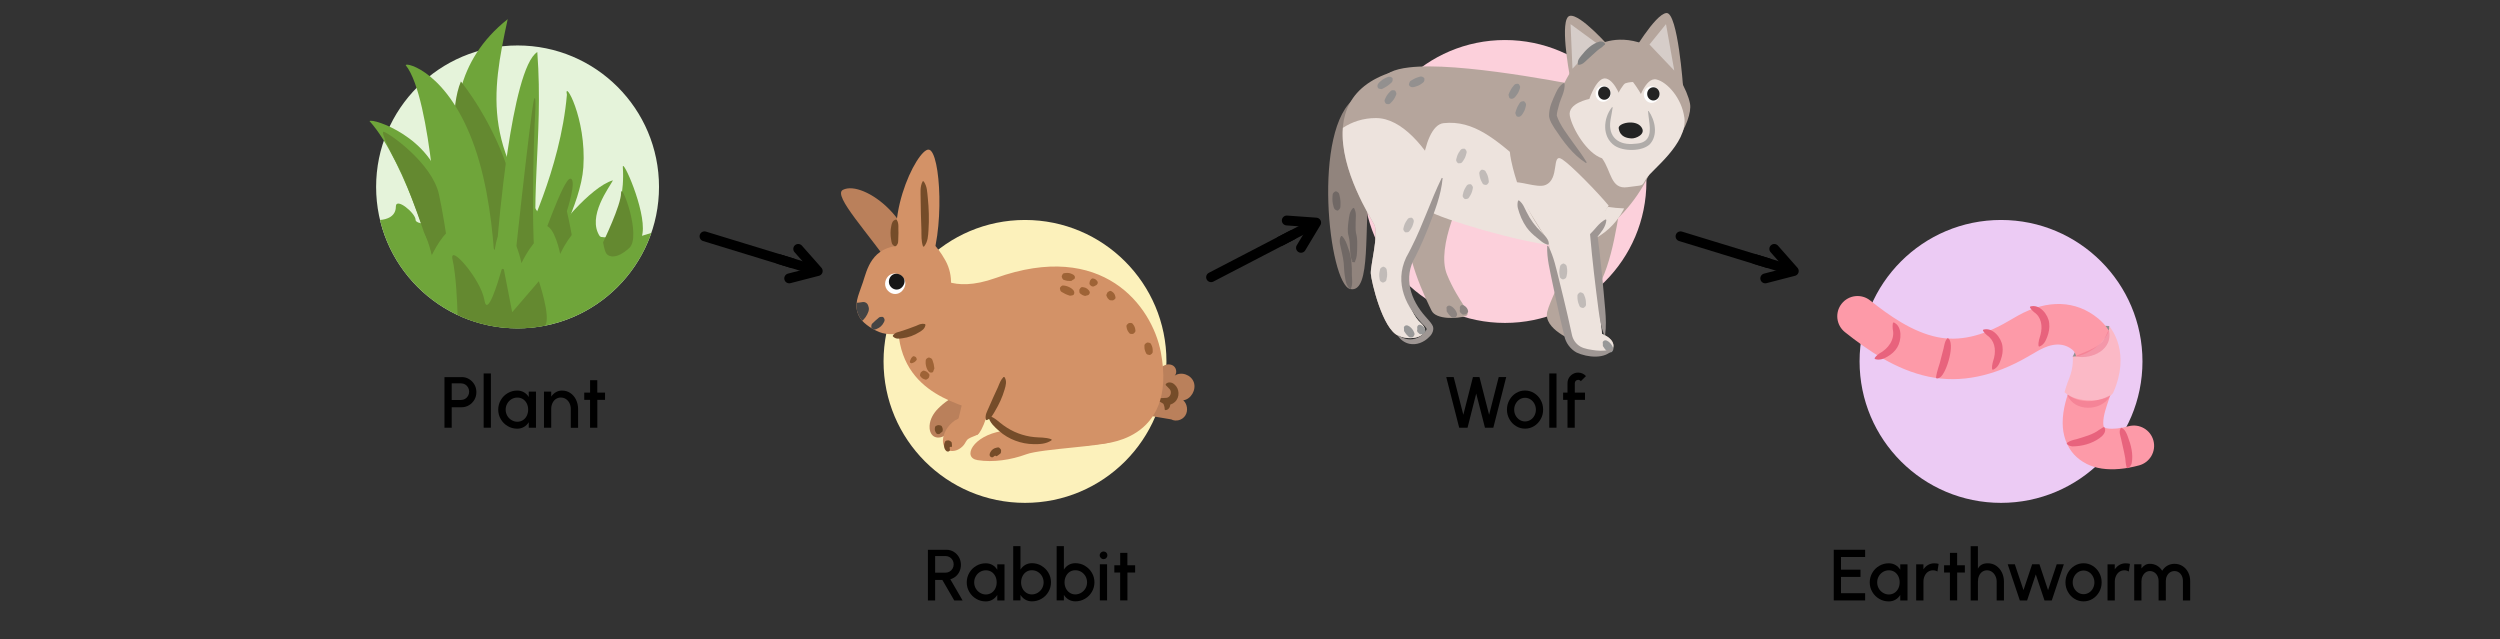 <?xml version="1.0" encoding="UTF-8"?>
<svg xmlns="http://www.w3.org/2000/svg" width="760" height="194.35" xmlns:xlink="http://www.w3.org/1999/xlink" viewBox="0 0 760 194.35">
  <rect x="0" y="0" width="760" height="194.35" fill="#333333" stroke="none"/>
  <defs>
    <style>
      .cls-1, .cls-2 {
        stroke-miterlimit: 10;
      }

      .cls-1, .cls-2, .cls-3 {
        fill: none;
        stroke: #000;
        stroke-width: 3px;
      }

      .cls-1, .cls-3 {
        stroke-linecap: round;
      }

      .cls-4 {
        fill: #eccbf4;
      }

      .cls-5 {
        fill: #fd9aa8;
      }

      .cls-6 {
        fill: #e8637d;
      }

      .cls-7 {
        fill: #ede3dd;
      }

      .cls-8 {
        fill: #fff;
      }

      .cls-9 {
        fill: #fcd0db;
      }

      .cls-10 {
        fill: #fbb9c6;
      }

      .cls-11 {
        fill: #e5f3da;
      }

      .cls-12 {
        fill: #fcf1bb;
      }

      .cls-13 {
        fill: #919191;
      }

      .cls-14 {
        fill: #818181;
      }

      .cls-15 {
        fill: #648930;
      }

      .cls-16 {
        fill: #989898;
      }

      .cls-17 {
        fill: #9e6336;
      }

      .cls-18 {
        fill: #9e9693;
      }

      .cls-19 {
        fill: #91847d;
      }

      .cls-20 {
        fill: #b5a59c;
      }

      .cls-21 {
        fill: #ba805b;
      }

      .cls-22 {
        fill: #8e8e8e;
      }

      .cls-23 {
        fill: #8c8481;
      }

      .cls-24 {
        fill: #93908f;
      }

      .cls-25 {
        fill: #d39267;
      }

      .cls-26 {
        fill: #d6cdc9;
      }

      .cls-27 {
        fill: #171717;
      }

      .cls-28 {
        fill: #232323;
      }

      .cls-29 {
        fill: #444;
      }

      .cls-30 {
        fill: #878787;
      }

      .cls-31 {
        fill: #706865;
      }

      .cls-32 {
        fill: #6fa53a;
      }

      .cls-33 {
        fill: #754c29;
      }

      .cls-34 {
        clip-path: url(#clippath-1);
      }

      .cls-35 {
        opacity: .4;
      }

      .cls-36 {
        opacity: .6;
      }

      .cls-37 {
        opacity: .48;
      }

      .cls-3 {
        stroke-linejoin: round;
      }
    </style>
    <clipPath id="clippath-1">
      <path class="cls-25" d="m287.42,92.62c-1.9,3.18-8.34,8.53-11.54,8.73-3.18.2-6.09.59-8.53-.39-2.89-1.16-5.25-3.03-6.12-4.68-1.89-3.59-.32-6.23,1.11-10.52,1.23-3.7,2.58-10.83,11.69-11.1,5.86-.17,8.3-1.61,8.3-1.61,0,0,2.2.97,5.09,6.16,2.6,4.68,1.91,10.2,0,13.4Z"/>
    </clipPath>
  </defs>
  <g id="Layer_1" data-name="Layer 1">
    <circle class="cls-12" cx="311.6" cy="109.87" r="43"/>
    <g>
      <g>
        <g>
          <path class="cls-21" d="m352.77,111.94s.44-.56,1.37-.94,2.08-.29,2.81.42.87,2.07.15,2.79c1.95-1.36,5.01-.31,5.82,2s-.88,5.19-3.21,5.48c1.24,1.1,1.53,3.2.63,4.62-.9,1.42-2.86,1.96-4.3,1.18-3.2-.49-8.43-1.45-8.43-1.45,0,0,1.21-.87,3.23-5.72,2.22-5.35,1.93-8.39,1.93-8.39Z"/>
          <path class="cls-33" d="m354.35,116.81c.68-.85,1.92-.63,2.64.02,1.62,1.32,1.74,3.94.17,5.38-.76.7-1.81,1.05-2.86.88l.96-1.74c.91,1.16.61,3.28-1.03,3.33,0,0-.18-.23-.18-.23.03-.62-.12-.92-.19-1.2-.07-.26-.15-.48-.27-.55l-2.66-1.58,3.62-.17c1.2-.05,1.82-1.7,1.06-2.61-.32-.29-.51-.59-1.21-1.25l-.04-.29h0Z"/>
        </g>
        <path class="cls-21" d="m294.79,118.73c-5.27,1.41-8.13,4.02-9.55,5.42s-2.54,3.27-2.65,5.32c-.07,1.16.26,2.44,1.16,3.1.94.69,2.27.52,3.28-.06.71-.41,1.31-1.02,1.75-1.73.41-.66.51-1.43,1.07-1.93.71-.63,1.73-1.02,2.5-1.6.84-.63,1.64-1.33,2.38-2.09"/>
        <path class="cls-25" d="m284.21,83.25s4.82,6.16,18.48,1.26c32.46-11.65,47.5,8.47,50.19,22.5,5.32,27.72-18.57,27.94-18.57,27.94,0,0-21.61,3.9-34.12-8.46-3.15-3.12-24.12-4.09-26.9-23.77-1.03-7.28,10.92-19.47,10.92-19.47Z"/>
        <path class="cls-25" d="m297.2,132.11c-.88.49-2,.75-2.82,1.3-.66.44-.86,1.22-1.37,1.85-.55.68-1.26,1.22-2.06,1.55-1.13.46-2.53.43-3.42-.42-.85-.83-1.02-2.2-.79-3.4.4-2.11,1.8-3.9,3.48-5.14,6.63-3.89,7.84,3.79,6.98,4.27Z"/>
        <path class="cls-25" d="m339.35,128.42s.68,4.1-1.13,5.68c-1.82,1.57-21.57,2.28-26.21,4-4.64,1.71-10.08,2.54-14.83,1.78-4.75-.76-1.45-7.41,7.44-8.84,8.89-1.43,16.21-1.57,13.39-3.35-5.97-3.77-4.67-12.42-1.53-16.04,3.14-3.62,22.87,16.78,22.87,16.78Z"/>
        <path class="cls-33" d="m304.34,136.9c.03,1.03-.26.97-.47,1.17-.31.25-.72.59-1.05.63-.18-.32-.51-.13-.8.16-.43.38-1.08.06-1.16-.43-.07-.34.06-.67.21-.97.48-.84,1.11-1.22,1.94-1.38.35-.04.63-.31,1.24.54l.08.28h0Z"/>
        <path class="cls-33" d="m288.57,133.92c.91.46.71.64.78.89.06.36.1.84-.06,1.1-.02.07-.15-.07-.23-.07-.55-.02-.33.51-.26.92-.07.5-.65.65-1.02.42-.83-.61-.96-1.88-.56-2.7.14-.26.05-.58,1.07-.62l.29.07h0Z"/>
        <path class="cls-33" d="m285.4,129.23c1,.14.86.35.99.55.24.45.29,1,.09,1.45-.08.13-.3.15-.63.49l-.22.2c-.69.18-.97-.06-1.17-.48-.27-.46-.35-.92-.23-1.43.08-.24-.1-.46.87-.76l.29-.02h0Z"/>
        <g>
          <path class="cls-21" d="m272.19,82.77c-8.08-11.84-19.19-23.39-15.94-25.06,6.25-3.21,24.49,10.31,20.86,26.44"/>
          <g>
            <path class="cls-25" d="m287.42,92.62c-1.9,3.18-8.34,8.53-11.54,8.73-3.18.2-6.09.59-8.53-.39-2.89-1.16-5.25-3.03-6.12-4.68-1.89-3.59-.32-6.23,1.11-10.52,1.23-3.7,2.58-10.83,11.69-11.1,5.86-.17,8.3-1.61,8.3-1.61,0,0,2.2.97,5.09,6.16,2.6,4.68,1.91,10.2,0,13.4Z"/>
            <g class="cls-34">
              <path class="cls-29" d="m258.87,97.2c-.08-.21-.09-.42-.04-.61-.18-.16-.33-.36-.43-.6-.18-.44-.18-.91-.04-1.32-.07-.2-.09-.41-.06-.62-.02,0-.04,0-.06,0-.47-.05-.91-.43-.88-.97.03-.52.42-.93.92-.93.61-.05,1.22-.05,1.82-.08.28-.02.56-.04.83-.06.06,0,.12-.01.17-.02.04,0,.08-.01.1-.01.15-.02.3-.04.45-.06.39-.06.77-.16,1.17-.07.45.1.82.42,1.03.84.06.13.1.26.13.39.09.22.14.45.16.68.05.65-.23,1.26-.51,1.83-.28.57-.67,1.1-1.1,1.56-.45.48-1.07.86-1.74.81-.17-.01-.32-.05-.47-.11-.18.03-.36.04-.54.04-.41,0-.79-.31-.93-.69Z"/>
            </g>
          </g>
          <path class="cls-25" d="m282.17,82c5.21-11.29,3.78-35.88.22-36.51-3.56-.63-15.55,23.58-6.99,37.5"/>
          <path class="cls-33" d="m280.78,55.1c1.12,1.58,1.07,3.26,1.26,4.91.34,3.33.45,6.67.22,10.02-.12,1.66-.14,3.44-1.37,4.95l-.29-.06c-.58-1.7-.46-3.23-.49-4.94-.09-2.91-.24-6.97-.24-9.85.01-1.65-.25-3.28.61-5l.29-.02h0Z"/>
        </g>
        <path class="cls-8" d="m274.4,84.18c1.3,1.29.95,3.09-.17,4.27s-2.94,1.3-4.25,0-1.11-3.29.02-4.47,3.1-1.09,4.4.19Z"/>
        <path class="cls-27" d="m274.34,84.02c1.01,1,.73,2.39-.13,3.3s-2.28,1-3.29,0-.86-2.55.01-3.46,2.4-.85,3.4.15Z"/>
        <path class="cls-33" d="m271.43,101.97c.42-.5.79-.74,1.19-.9,1.2-.34,2.39-.72,3.56-1.15.78-.28,1.56-.56,2.34-.87.78-.32,1.42-.79,2.66-.54l.17.24c-.21,1.26-1.07,1.72-1.85,2.21-1.58,1-3.37,1.66-5.23,1.88-.91.09-1.88.39-2.84-.58v-.29h0Z"/>
        <path class="cls-25" d="m293.88,116.94l-3.15,13.05s5.15,2.87,6.47,2.12,3.92-7.57,3.92-12.25-4.08-5.26-7.24-2.92Z"/>
        <path class="cls-33" d="m300.67,126.39c1.93.65,3.03,1.98,4.44,2.95,1.38.99,2.85,1.8,4.4,2.38,1.55.59,3.18.99,4.88,1.16,1.71.18,3.38,0,5.26.66l.04.29c-1.66,1.15-3.57,1.22-5.45,1.19-3.78-.03-7.65-1.47-10.48-3.98-1.41-1.24-2.84-2.47-3.32-4.46l.22-.2h0Z"/>
        <path class="cls-33" d="m299.69,127.59c-.29-1.51.39-2.46.83-3.55.78-1.87,2-4.48,2.86-6.35.48-1.16.76-2.08,1.68-3.08,0,0,.29,0,.29,0,.82,1.23.41,2.56.05,3.8-.68,2.34-1.7,4.53-2.94,6.6-.63,1.02-1.06,2.15-2.5,2.72l-.26-.14h0Z"/>
      </g>
      <path class="cls-17" d="m322.28,87.39c.64-.85,1.01-.57,1.43-.54,1.08.13,3.61,1.33,2.68,2.75,0,0-.25.15-.25.15-.49.1-.7.16-.88.15-.45-.13-.87-.31-1.34-.5-.31-.14-.61-.31-.93-.51-.31-.22-.68-.17-.78-1.22l.07-.28h0Z"/>
      <path class="cls-17" d="m328.18,87.93c.54-.88.8-.63,1.11-.62.85.08,1.65.63,2,1.44.04.22,0,.53-.34.87l-.26.13c-.65.12-.67.3-1.06.16-.41-.09-.77-.28-1.11-.58-.19-.18-.43-.1-.41-1.12l.07-.28h0Z"/>
      <path class="cls-17" d="m322.78,83.9c.35-.98.7-.82,1.05-.89.75-.12,1.46-.02,2.16.34.52.22,1.03.67.66,1.42,0,0-.24.16-.24.16-.65.28-.51.54-1.02.48-.56.03-1.15-.04-1.7-.24-.3-.12-.6.02-.91-.97v-.29h0Z"/>
      <path class="cls-17" d="m336.81,88.76c.85-.58.97-.24,1.24-.11.54.32.89.85,1.01,1.48.06.3.25.67-.59,1.13l-.29.06c-.65-.06-.77.04-1.06-.27-.32-.25-.52-.54-.67-.93-.07-.23-.3-.23.17-1.13l.18-.23h0Z"/>
      <path class="cls-17" d="m331.41,85.25c.58-.83.74-.58.98-.57.24.04.46.12.66.25.56.48,1.03.99.3,1.71-.27.21-.91.45-.99.47-.41,0-.75-.17-.99-.52-.1-.17-.29-.09-.07-1.07l.11-.27h0Z"/>
      <path class="cls-17" d="m343.28,98.19c1.02-.11.99.22,1.2.44.19.24.34.49.45.76.11.27.17.56.21.86.04.3.21.54-.52,1.16l-.27.11c-.96.08-1-.21-1.19-.45-.18-.24-.35-.48-.46-.75-.11-.27-.18-.55-.22-.85-.02-.31-.27-.52.53-1.16l.27-.11h0Z"/>
      <path class="cls-17" d="m348.91,104.11c1.03.11.95.45,1.12.74.15.3.26.6.32.91.07.31.08.64.07.97-.01.33.12.63-.7,1.13l-.29.06c-.96-.12-.96-.45-1.11-.74-.14-.3-.26-.6-.33-.91-.07-.31-.09-.63-.08-.96.03-.33-.19-.61.71-1.13l.29-.06h0Z"/>
      <path class="cls-17" d="m282.48,108.69c1.01.29.9.65,1.06,1,.26.64.4,1.33.46,1.98.16.54-.1.47-.26,1.19,0,0-.13.26-.13.26-1.55.87-2.33-2.06-2.21-3.12.04-.41-.16-.81.79-1.29l.29-.02h0Z"/>
      <path class="cls-17" d="m280,113.13c.75-.69.86-.42,1.12-.38.25.07.47.16.67.3.2.13.37.32.53.51.16.2.4.28.09,1.17l-.16.24c-.71.63-.87.44-1.12.37-.5-.13-.9-.39-1.21-.8-.14-.22-.43-.22-.08-1.18l.16-.24h0Z"/>
      <path class="cls-17" d="m277.04,108.83c.64-.78.75-.51.93-.49.37.09.62.35.69.72.03.17.19.27-.49.9l-.24.16c-.83.41-.82.31-.94.28-.12-.03-.22-.05-.28-.12-.25-.31-.06-.63.34-1.45h0Z"/>
      <path class="cls-29" d="m264.87,99.45c-.01-1.05.31-1.04.56-1.32.25-.25.49-.48.73-.7l.76-.64c.28-.23.34-.5,1.34-.47l.27.12c.65.76.34,1.21.12,1.62-.43.87-1.18,1.56-2.08,1.91-.43.15-.84.53-1.61-.24l-.09-.28h0Z"/>
      <path class="cls-33" d="m272.01,74.87c-1.06-.58-.96-1.3-1.1-1.98-.25-1.41-.27-2.82.04-4.23.16-.83.39-1.71,1.44-1.92,0,0,.25.15.25.15.71,1.1.38,2.46.49,3.9,0,.65-.02,1.31-.06,1.97-.06.67.14,1.3-.77,2.07l-.29.03h0Z"/>
    </g>
    <circle class="cls-9" cx="457.51" cy="55.17" r="43"/>
    <g>
      <polyline class="cls-1" points="368.17 84.27 370.34 83.14 389.53 73.17 392.83 71.45"/>
      <g>
        <polyline class="cls-3" points="391.18 67.03 400.11 67.67 395.5 75.34"/>
        <line class="cls-2" x1="388.89" y1="73.5" x2="399.37" y2="68.05"/>
      </g>
    </g>
    <g>
      <polyline class="cls-1" points="214.17 71.84 216.51 72.56 237.19 78.89 240.75 79.99"/>
      <g>
        <polyline class="cls-3" points="242.66 75.67 248.59 82.39 239.92 84.63"/>
        <line class="cls-2" x1="236.51" y1="78.68" x2="247.8" y2="82.14"/>
      </g>
    </g>
    <circle class="cls-4" cx="608.31" cy="109.87" r="43"/>
    <g>
      <polyline class="cls-1" points="510.88 71.84 513.23 72.56 533.9 78.89 537.47 79.99"/>
      <g>
        <polyline class="cls-3" points="539.38 75.67 545.31 82.39 536.64 84.63"/>
        <line class="cls-2" x1="533.22" y1="78.68" x2="544.52" y2="82.14"/>
      </g>
    </g>
    <g>
      <circle class="cls-11" cx="157.34" cy="56.82" r="43"/>
      <path class="cls-32" d="m191.34,72.82l-56-5s-9,1-9-1-6-7-6-4-2.75,3.91-4.81,4.05c4.53,18.9,21.52,32.95,41.81,32.95,18.84,0,34.84-12.13,40.66-29l-6.66,2Z"/>
      <g>
        <path class="cls-32" d="m149.34,73.82s-27-42.6,5-68c-5,23-8,41,17,68,7.75,8.37,8,19.18-22,0Z"/>
        <path class="cls-32" d="m159.34,73.82c0-1,11-22,13-45-1-5,6,7,5,22-.76,11.38-10,27-10,27l-8-4Z"/>
        <path class="cls-32" d="m168.34,71.82c0-1,11-15,18-17-1,2-8,11-4,17,0,0,4,2,2,5s-6.75,3.59-11,3c-2.12-.29-5-8-5-8Z"/>
        <path class="cls-32" d="m182.34,74.82s8-9,7-24c-.2-2.99,7,13,6,20s-6,11-13,4Z"/>
        <path class="cls-15" d="m140.11,24.76s10.24,12.35,15.18,29.65c1.3,4.55,7.76,22.94,2.12,21.88-5.65-1.06-5.29,2.47-8.82-2.47-3.53-4.94-10.59-32.47-10.59-36s.47-9.18,2.12-13.06Z"/>
        <path class="cls-32" d="m133.34,75.82s-2-46-10-56c0-1,13,2,21,25s6.19,54.41,6.19,54.41l-17.19-23.41Z"/>
        <path class="cls-32" d="m133.34,83.82s-10-35-21-47c1-1,19,5,22,20s7,23,7,27-8,0-8,0Z"/>
        <path class="cls-32" d="m151.34,71.82s4-51,12-56c2,27-3,46,1,70,1.92,11.5-19,5-13-14Z"/>
        <path class="cls-15" d="m121.22,50.88s-6-11.06-4.59-10.82,14.71,9.41,16.82,19.06c2.12,9.65,4.12,26.12,4.12,26.12,0,0-3.65,0-4.24-1.41s-7.68-24.24-12.12-32.94Z"/>
        <path class="cls-15" d="m155.46,89.35c0-1.06,6-56.47,6.88-59.12s.18,7.59.18,7.59c0,0-1.76,41.47,1.41,49.06,3.18,7.59-8.47,2.47-8.47,2.47Z"/>
        <path class="cls-15" d="m163.86,75.31c.53-.71,7.41-21.18,9.53-21,2.12.18-1.06,9.88-1.06,9.88,0,0,3.88,16.59,1.94,17.47-1.94.88-8.29,2.65-9.35-.35s-1.06-6-1.06-6Z"/>
        <path class="cls-15" d="m183.34,73.65s5.47-11.29,5.47-15,6.35,13.24,2.47,16.76-6.18,2.65-6.88,1.76-1.06-3.53-1.06-3.53Z"/>
      </g>
      <path class="cls-32" d="m165.34,83.39c-3.51-1-2.82-14.86.24-14.86s4.71,8.66,4.71,8.66c0,0,4-8.49,7.06-8,3.06.49,2.82,13.72,2.82,13.72,0,0-6.82,2.78-14.82.49Z"/>
      <path class="cls-32" d="m153.57,86.21c-3.51-1-2.82-14.86.24-14.86s4.71,8.66,4.71,8.66c0,0,4-8.49,7.06-8,3.06.49,2.82,13.72,2.82,13.72,0,0-6.82,2.78-14.82.49Z"/>
      <path class="cls-32" d="m154.51,92.33c-3.51-1-2.82-14.86.24-14.86s4.71,8.66,4.71,8.66c0,0,4-8.49,7.06-8s2.82,13.72,2.82,13.72c0,0-6.82,2.78-14.82.49Z"/>
      <path class="cls-32" d="m126.28,83.86c-3.51-1-2.82-14.86.24-14.86s4.71,8.66,4.71,8.66c0,0,4-8.49,7.06-8,3.06.49,4,17.93,4,17.93,0,0-8-1.44-16-3.73Z"/>
      <path class="cls-15" d="m155.71,94.92l-2.51-12.9c-.07-.38-.61-.4-.71-.03-1.15,4.04-4.35,14.51-5.22,9.27-1.07-6.43-10.93-17.65-9.69-12.29,1.03,4.43,1.4,12.58,1.53,16.79,5.54,2.6,11.71,4.05,18.23,4.05,2.88,0,5.7-.29,8.42-.83,1.75-2.71-1.95-13.49-1.95-13.49l-8.1,9.41Z"/>
    </g>
    <g>
      <g>
        <path class="cls-20" d="m445.07,58.28s-8.73,16.61-5.17,25.22c3.56,8.61,7.92,11.85,5.61,12.61s-8.94,1.16-10.32-1.69c-1.38-2.86-8.91-17.69-7.26-27.85s5.07-20.44,6.83-20.56,10.31,12.28,10.31,12.28Z"/>
        <path class="cls-20" d="m492.95,59.49c-1.57,11.33-4.06,25.66-9.35,30.43-1.8,1.63-4.9,13.8-4.9,13.8,0,0-9.71-3.61-8.32-9.03s13.6-28.75,13.6-28.75l8.96-6.45Z"/>
        <path class="cls-20" d="m482.84,26.56s-34.49-7.18-51.63-6.3c-.99.05-1.94.13-2.83.23-2.32.27-4.26.73-5.66,1.44-11.21,5.61-4.05,28.48,4.67,33.63,28.23,16.66,49.81,21.1,54.47,18.63,4.66-2.47,24.44-16.44,23.25-40.07-.48-9.62-22.28-7.56-22.28-7.56Z"/>
        <path class="cls-20" d="m484.42,14.39c-4.36.3-13.15,17.68-12.28,21.22s14.28,25.35,24.53,19.84c10.25-5.51,18.09-18.63,17.09-23.95-.38-2.02-1.54-4.86-3.29-7.73-.29-.48-.61-.97-.93-1.45-2.84-4.18-6.86-8.14-11.47-9.48-8.3-2.41-13.65,1.55-13.65,1.55Z"/>
        <path class="cls-20" d="m495.66,17.13s7.48-12.93,10.95-13.17,5.07,22.68,5.07,22.68l-16.02-9.51Z"/>
        <path class="cls-20" d="m481.57,21.07l8-6.47s-9.19-10.58-12.39-9.77-.06,17.73-.06,17.73l4.45-1.49Z"/>
        <path class="cls-19" d="m429.67,23.92c-7.05.49-3.87-3.46-17.44,5.66-13.57,9.12-8.27,57-1.73,58.3,6.59,1.31,3.98-19.18,5.97-32.91,2-13.73,13.19-31.05,13.19-31.05Z"/>
        <path class="cls-20" d="m440.47,43.25c-.44,10.66-8.87,30.16-12.03,35.69-3.16,5.54-.31,15.97,3.46,19.25,3.77,3.28-1.91,5.92-6.77,3.9-4.87-2.02-8.24-16.56-8.41-18.91s2.46-11.99,1.08-14.84-23.62-36.44,4.47-46.15c16.84-5.82,18.21,21.06,18.21,21.06Z"/>
        <path class="cls-7" d="m438.42,54.12c-4.99-9.42-12.29-18.23-20.12-18.23-3.88,0-7.25,1.13-10.07,2.98-1,12.81,8.68,27.61,9.58,29.47,1.38,2.86-1.24,12.49-1.08,14.84.16,2.35,3.54,16.88,8.41,18.91,4.87,2.02,10.55-.62,6.77-3.9-3.77-3.28-6.62-13.72-3.46-19.25,2.25-3.94,7.17-14.96,9.98-24.82Z"/>
        <path class="cls-7" d="m512.04,35.76c-.75-5.84-5.16-10.83-8.51-11.61s-5.67,6.96-5.67,6.96l-4.9-.77s-1.81-5.67-4.64-6.45c-2.84-.77-5.16,6.19-5.16,6.19,0,0-6.71,1.29-5.93,5.16.77,3.87,5.16,11.35,9.8,12.89,2.84,3.87,2.58,9.54,7.74,8.77,5.16-.77,4.13,0,5.67-2.58,1.55-2.58,12.64-10.57,11.61-18.57Z"/>
        <ellipse class="cls-8" cx="502.09" cy="28.74" rx="2.36" ry="2.53"/>
        <ellipse class="cls-8" cx="487.35" cy="28.5" rx="2.28" ry="2.44"/>
        <ellipse class="cls-28" cx="502.62" cy="28.54" rx="1.88" ry="2.01"/>
        <ellipse class="cls-28" cx="487.7" cy="28.32" rx="1.88" ry="2.01"/>
        <path class="cls-7" d="m496.43,24.93c5.03,6.58,9.28,17.79,1.93,18.96-7.35,1.16-9.28-2.32-9.67-5.8-.39-3.48,4.26-12.38,5.42-12.77,1.16-.39,2.32-.39,2.32-.39Z"/>
        <g class="cls-36">
          <path class="cls-30" d="m501.19,33.74c1.98,2.83,2.95,7.39.29,10.18-2.42,2.17-7.91,2.14-10.6.39-3.93-2.67-3.54-8.37-.82-11.74,0,0,.2.08.2.08-.19,1.36-.48,2.66-.68,3.92-.8,5.19,2.57,7.73,7.52,7.12,3.82-.14,4.78-2.38,4.36-5.94-.12-1.27-.35-2.56-.47-3.94l.21-.08h0Z"/>
        </g>
        <path class="cls-28" d="m495.95,42.08c1.26.1,4.64-1.26,3-3.48-1.79-2.42-7.09-1.19-6.87.39.39,2.71,2.61,3,3.87,3.09Z"/>
        <path class="cls-7" d="m493.73,63.36c-28.11-1.03-36.34-27.98-54.91-25.92-6.93.77-8.56,23.99-4.69,26.57s28.65,9.92,39.23,10.7c15.05,1.1,20.37-11.35,20.37-11.35Z"/>
        <path class="cls-20" d="m471.55,27.25l10.96,21.21c4.42,5.72,8.09,11.72,7.35,12.83-.66.99-5.23,7.65-7.53,10.29l4.69,29.91c2.35,1,3.93,2.49,3.35,4.41-.56,1.85-8.93,1.42-11.14.44-.54-.24-1.42-1.99-1.71-2.54-2.25-4.22-4.78-17.72-6.8-30.57-3.2-4.08-8.8-12.52-11.3-24.32-3.61-17.02,12.12-21.66,12.12-21.66Z"/>
        <path class="cls-7" d="m490.37,105.91c.58-1.92-1-3.41-3.35-4.41l-3.05-29.91c1.83-2.11,3.48-6.79,5.06-9.09-3.43-4.14-11.29-12.18-14.07-14.03-3.48-2.32-.61,6.07-5.25,7.81-2.51.94-8.39-1.58-9.61-.64,2.34,4.88,8.82,15.32,10.62,17.61,2.02,12.85,4.55,26.35,6.8,30.57.29.55,1.17,2.3,1.71,2.54,2.2.98,10.58,1.42,11.14-.44Z"/>
        <path class="cls-18" d="m470.61,74.42c-1.6-.44-2.37-1.36-3.48-2.22-1.08-.85-2.2-1.88-3.06-3.09-1.27-1.81-2.08-3.79-2.65-5.88-.14-.7-.15-1.43.06-2.22l.28-.09c1.3,1.01,1.66,2.29,2.28,3.46,1.2,2.4,2.59,4.33,4.54,6.21,1.02,1.02,2.19,2.02,2.27,3.65,0,0-.23.18-.23.18h0Z"/>
        <path class="cls-18" d="m488.34,66.85c-.16,2.24-1.7,3.83-2.97,5.46,0,0,.27-.85.27-.85.95,7.28,1.72,15.38,2.35,22.74.21,2.53.33,5.07-.04,7.67l-.29.03c-.91-2.46-1.35-4.96-1.68-7.48-.96-7.33-1.93-15.39-2.56-22.72,0,0-.04-.53-.04-.53,1.65-1.57,2.63-3.36,4.72-4.48,0,0,.24.16.24.16h0Z"/>
      </g>
      <g>
        <path class="cls-18" d="m438.56,54.16c-.48,5.27-2.44,10.14-4.33,14.98-1.21,3.02-2.5,6.03-3.98,8.94-3.72,6.31-1.45,13.09,3.16,18.24.52.61,1.57,1.7,1.97,2.43.81,1.2.07,2.86-.95,3.73-1.52,1.58-3.83,2.52-6.01,2.03-1.44-.32-2.63-1.22-3.39-2.31l.21-.21c2.5,1.86,5.82,1.46,7.77-.87.37-.4.73-.93.69-1.07-.03-.3-.33-.61-.58-.91-5.7-5.64-9.32-13.04-5.64-20.89.54-.95,1.07-1.99,1.55-2.96,3.54-6.9,5.84-14.2,9.26-21.21,0,0,.28.08.28.08h0Z"/>
        <path class="cls-16" d="m426.78,99.45c.84-1.54,2.79.56,3.08,1.56.13.34.39.63-.24,1.39l-.26.14c-.96.16-1.05-.13-1.29-.35-.5-.43-.87-.94-1.19-1.47-.11-.12-.05-.21-.05-.41.04-.16-.07-.6-.05-.85h0Z"/>
        <path class="cls-16" d="m487.22,104c.84-1.54,2.79.57,3.08,1.56.13.34.39.63-.24,1.39l-.26.14c-.96.16-1.05-.13-1.29-.35-.5-.43-.87-.94-1.19-1.47-.11-.12-.05-.21-.05-.41.04-.16-.07-.6-.05-.85h0Z"/>
        <path class="cls-16" d="m430.84,99.35c.53-1.51,2.33.07,2.44.98.06.27.26.5-.47,1.11l-.27.12c-.92.18-.94,0-1.12-.15-.29-.22-.55-.47-.62-.79-.07-.31.15-.31.03-.97,0,0,0-.29,0-.29h0Z"/>
        <path class="cls-23" d="m439.73,93.45c.84-1.54,2.79.56,3.08,1.56.13.34.39.63-.24,1.39l-.26.14c-.96.16-1.05-.13-1.29-.35-.5-.43-.87-.94-1.19-1.47-.11-.12-.05-.21-.05-.41.04-.16-.07-.6-.05-.85h0Z"/>
        <path class="cls-23" d="m443.8,93.36c.53-1.51,2.33.07,2.44.98.06.27.26.5-.47,1.11l-.27.12c-.92.18-.94,0-1.12-.15-.29-.22-.55-.47-.62-.79-.07-.31.15-.31.03-.97,0,0,0-.29,0-.29h0Z"/>
        <path class="cls-24" d="m428.32,25.56c.17-.51.22-.73.37-.88.48-.32.98-.61,1.51-.87.37-.17.76-.29,1.16-.41.4-.11.73-.36,1.53.24l.14.26c.06,1.01-.36,1.15-.7,1.42-.35.26-.72.51-1.12.69-.9.3-2.25,1.04-2.89-.16,0,0,0-.29,0-.29h0Z"/>
        <path class="cls-24" d="m460.96,35.2c-.21-.49-.31-.69-.3-.91.15-.55.34-1.11.57-1.65.17-.37.38-.72.6-1.07.23-.35.31-.75,1.31-.82l.28.1c.71.72.49,1.1.4,1.53-.09.43-.21.85-.39,1.26-.49.82-1.02,2.26-2.28,1.78,0,0-.19-.22-.19-.22h0Z"/>
        <path class="cls-24" d="m458.8,29.64c-.15-.51-.23-.72-.2-.93.21-.53.46-1.06.75-1.57.2-.35.45-.67.72-1,.27-.32.39-.71,1.39-.68l.26.13c.63.79.36,1.15.23,1.57-.14.42-.3.83-.53,1.21-.57.76-1.26,2.14-2.46,1.52,0,0-.17-.24-.17-.24h0Z"/>
        <path class="cls-24" d="m418.92,26.79c-.68-1.2.7-1.99,1.45-2.63.38-.26.8-.46,1.23-.63.43-.17.79-.46,1.63.11l.14.26c.07,1.01-.32,1.16-.65,1.46-.32.29-.65.57-1,.8-.52.34-1.05.63-1.59.9-.16.06-.87,0-1.22-.27h0Z"/>
        <path class="cls-24" d="m421.24,31.43c-.6-.88-.24-1.12-.1-1.51.16-.38.35-.73.58-1.06.23-.33.5-.63.79-.92.29-.29.46-.66,1.44-.47l.24.17c.53.85.25,1.14.09,1.51-.16.37-.34.73-.56,1.06-.23.33-.49.63-.78.92-.31.27-.41.69-1.45.47l-.24-.16h0Z"/>
        <g class="cls-37">
          <path class="cls-13" d="m451.76,56.23c-1.06-.06-1.04-.49-1.26-.84-.2-.36-.37-.72-.49-1.11-.12-.38-.2-.78-.25-1.19-.05-.41-.24-.77.5-1.43l.28-.09c.99.1,1.05.5,1.25.85.2.36.38.72.5,1.09.12.38.21.77.25,1.18.03.41.3.74-.51,1.44l-.28.09h0Z"/>
        </g>
        <g class="cls-37">
          <path class="cls-13" d="m443.14,49.54c-.73-.77-.42-1.07-.35-1.48.1-.4.22-.78.39-1.14.17-.36.39-.7.63-1.04.24-.33.35-.72,1.34-.7l.27.12c.66.75.43,1.08.33,1.48-.1.39-.21.78-.38,1.14-.17.36-.37.7-.62,1.03-.26.32-.29.74-1.36.7l-.27-.12h0Z"/>
        </g>
        <g class="cls-37">
          <path class="cls-13" d="m427.08,70.53c-.73-.77-.42-1.07-.35-1.48.1-.4.22-.78.39-1.14.17-.36.39-.7.63-1.04.24-.33.35-.72,1.34-.7l.27.12c.66.75.43,1.08.33,1.48-.1.39-.21.78-.38,1.14-.17.36-.37.7-.62,1.03-.26.32-.29.74-1.36.7l-.27-.12h0Z"/>
        </g>
        <g class="cls-37">
          <path class="cls-13" d="m420.28,85.89c-.98-.42-.81-.82-.9-1.22-.07-.4-.1-.81-.09-1.21.01-.4.08-.8.17-1.2.09-.4.03-.8.96-1.18h.29c.9.44.82.83.89,1.23.07.4.11.8.1,1.2-.01.4-.06.8-.16,1.19-.11.4.03.8-.97,1.18h-.29Z"/>
        </g>
        <g class="cls-37">
          <path class="cls-13" d="m475.02,84.93c-.98-.42-.81-.82-.9-1.22-.07-.4-.1-.81-.09-1.21.01-.4.08-.8.17-1.2.09-.4.03-.8.96-1.18h.29c.9.44.82.83.89,1.23.07.4.11.8.1,1.2-.01.4-.06.8-.16,1.19-.11.4.03.8-.97,1.18h-.29Z"/>
        </g>
        <g class="cls-37">
          <path class="cls-13" d="m481.17,93.62c-1.05-.18-.97-.61-1.16-.98-.16-.38-.28-.76-.36-1.15-.08-.39-.1-.8-.11-1.21,0-.41-.15-.79.67-1.36l.29-.06c.98.21.99.62,1.15.99.15.38.29.75.37,1.14.08.39.12.79.12,1.2-.02.41.21.77-.67,1.37l-.29.06h0Z"/>
        </g>
        <g class="cls-37">
          <path class="cls-13" d="m445.15,60.41c-.76-.74-.46-1.05-.4-1.46.08-.4.2-.79.35-1.16.16-.37.37-.72.59-1.06.23-.34.32-.74,1.32-.75l.27.12c.69.73.47,1.07.39,1.47-.08.4-.19.79-.34,1.15-.15.37-.35.72-.58,1.05-.25.33-.26.75-1.33.75l-.27-.11h0Z"/>
        </g>
        <path class="cls-23" d="m475.64,25.39c.18,2.57-1.23,4.44-1.77,6.77-.27.93-.6,2.11-.61,3,1,2.99,3.27,5.79,5.11,8.41,1.37,1.87,2.76,3.72,3.99,5.79l-.21.21c-4.11-2.61-6.92-6.57-9.58-10.56-.72-1.27-1.4-2.04-1.66-3.69-.02-2.83,1.06-4.85,2.14-7.23.51-1.08,1.11-2.14,2.32-2.84l.26.13h0Z"/>
        <path class="cls-31" d="m407.97,71.75c1.05,1.1,1.41,2.3,1.88,3.68,1.06,2.57,1.16,5.55,1.12,8.29.05,1.34.31,2.62-.32,4.12l-.29.06c-1.18-1.17-1.32-2.6-1.53-3.99-.23-1.29-.23-2.81-.35-4.06-.21-1.91-.77-3.91-1.16-5.85-.08-.69-.1-1.49.36-2.26h.29Z"/>
        <path class="cls-31" d="m411.64,63.26c.84,1.53.46,2.87.48,4.25,0,1.11-.08,2.25.1,3.32.5,1.71.38,3.28.35,4.96-.03,1.22-.07,2.46-.6,3.59-.03.07-.04.1-.06.2.61.2-1.11.22-.87-.09.04-.17.19-.39.31-.58,0,0,.29,0,.29,0,.11.18.2.37.28.54,0,0,0,.02,0-.02.24-.31-1.48-.29-.87-.09-.03.12-.01.08-.05,0-.86-2.37-.37-5.18-1.02-7.57-.44-1.45-.21-2.99-.05-4.44.24-1.42.19-2.87,1.42-4.12l.29.04h0Z"/>
        <path class="cls-31" d="m406.23,58.18c1.01.43.88.92,1.02,1.39.11.47.19.95.24,1.42.04.48.03.95.01,1.43-.02.49.1.9-.69,1.54l-.29.06c-1-.31-1.01-.86-1.15-1.34-.14-.49-.24-.98-.29-1.48-.04-.49-.04-.99,0-1.49.07-.5-.12-.98.85-1.52h.29Z"/>
        <polygon class="cls-26" points="501.44 13.53 506.46 7.34 508.98 21.46 501.44 13.53"/>
        <polygon class="cls-26" points="478.03 20.88 485.38 13.14 477.45 7.34 478.03 20.88"/>
        <path class="cls-14" d="m487.83,13.63c-.54.32-.62.59-.92.78-.99.58-1.84,1.42-2.73,2.23,0,0-1.89,1.72-1.89,1.72-.64.58-1.15,1.26-2.4,1.36l-.23-.18c-.15-1.27.51-1.92,1.06-2.63,1.46-1.84,3.22-3.63,5.59-4.29.59-.1,1.43.1,1.66.76,0,0-.13.26-.13.26h0Z"/>
      </g>
    </g>
    <g id="scft8_10.205b">
      <path class="cls-22" d="m630.11,108.41c4.84-10.87,11.08-9.27,11.08-9.27l.63,1.67-5.31,7.98s-5.07,1.78-5.21,1.57-1.2-1.95-1.2-1.95Z"/>
      <path class="cls-5" d="m634.2,140.94c-1.43-.73-2.69-1.68-3.72-2.81-2.22-2.45-3.43-5.86-3.43-9.58,0-4.31,1.33-8.09,2.49-11.43.6-1.73,1.17-3.36,1.5-4.89.22-1.01.78-4.41-1.04-5.91-3.98-3.27-8.75-.62-10.55.38-.68.38-1.34.77-2.01,1.16l-.81.47c-10.48,6.12-20.67,8.2-30.27,6.19-10.08-2.11-18.55-8.03-25.5-13.55-2.66-2.12-3.11-5.99-.99-8.65,2.11-2.66,5.99-3.11,8.65-.99,5.82,4.62,12.8,9.56,20.36,11.14,6.62,1.38,13.67-.18,21.55-4.78l.78-.45c.75-.44,1.5-.88,2.26-1.3,8.96-4.99,17.62-4.68,24.37.87,4.94,4.06,6.85,10.63,5.26,18.02-.49,2.27-1.21,4.34-1.91,6.35-.92,2.65-1.8,5.16-1.8,7.4,0,.81.2,1.24.25,1.31.06.05.41.26,1.09.36,1.65.24,3.85,0,6.35-.67,3.28-.89,6.67,1.05,7.56,4.33.89,3.28-1.05,6.67-4.33,7.56-4.17,1.13-7.99,1.46-11.34.98-1.71-.25-3.32-.75-4.76-1.49Z"/>
      <path class="cls-6" d="m575.71,98.01c2.65,1.21,2.38,5.43,1.07,7.58-.73,1.24-1.83,2.16-2.99,2.82-1.14.67-2.38,1.2-3.82.74l-.09-.28c.42-.65.9-.99,1.35-1.35,2.75-1.47,4.92-4.27,4.16-7.5-.04-.54-.08-1.09.06-1.86l.25-.15h0Z"/>
      <path class="cls-6" d="m592.09,102.78c2.53,1.16-.36,10.86-2.36,11.97-.29.17-.63.33-1.03.29l-.15-.25c.23-2.11,1.11-3.86,1.53-5.93,0,0,.78-3,.78-3,.25-1.1.36-2.25,1.23-3.08h0Z"/>
      <path class="cls-6" d="m602.9,100.22c2.84-.86,5.54,2.46,5.85,5.02.2,1.43-.04,2.83-.49,4.08-.44,1.24-.98,2.51-2.4,3.09l-.25-.15c-.16-1.49.35-2.44.6-3.54.61-2.56.12-5.29-2.16-6.8-.41-.37-.83-.74-1.24-1.43l.09-.28h0Z"/>
      <path class="cls-6" d="m617.2,93.18c2.88-.86,5.52,2.49,5.76,5.08.17,1.43-.11,2.82-.57,4.05-.46,1.23-.99,2.48-2.42,3.06l-.25-.15c-.16-1.49.36-2.44.62-3.54.64-2.53.27-5.29-2.01-6.8-.4-.37-.83-.74-1.23-1.43l.09-.28h0Z"/>
      <path class="cls-10" d="m642.38,119.45c5.44-12.18-.52-19.52-1.18-20.31-.02-.02-.05,0-.04.02.61,3.18-5.72,9.23-11.04,9.24,0,0,.36,3.08-1.09,6.63-.86,2.1-1.41,4.2-1.41,4.2,3.82,3.65,13.15,2.96,14.76.21Z"/>
      <path class="cls-6" d="m639.74,129.9c.77,1.38-.54,2.65-1.54,3.34-2.41,1.69-5.27,2.42-8.16,2.47-.57-.07-1.24-.2-1.76-.82l.1-.27c.96-.69,1.88-.87,2.96-1.13,2.33-.73,4.88-1.36,6.82-2.83.36-.26.71-.4,1.29-.81l.29.04h0Z"/>
      <path class="cls-6" d="m644.76,130c1.21.4,1.7,1.65,2.1,2.74.98,2.56,1.71,5.38,1.17,8.15-.16.57-.59,1.22-1.27,1.46l-.24-.17c-.29-1.04-.36-1.85-.45-2.9-.27-1.67-.9-4.19-1.27-5.88-.22-.99-.72-2.19-.15-3.12,0,0,.11-.27.11-.27h0Z"/>
      <g class="cls-35">
        <path class="cls-6" d="m641.37,120.28c-.06.06.02.15.08.15.05-.01-.07.14-.08.16-2.74,4.48-10.74,4.66-12.88-.47,0,0,.12-.16.12-.16,3.7,2.85,8.77,2.4,12.71.29.07-.04.2-.07.23.05.02.16-.09.03-.19-.02h0Z"/>
      </g>
      <g class="cls-35">
        <path class="cls-6" d="m641.16,100.54c1.12,5.74-5.08,8.75-10.03,7.86,0,0-.07-.19-.07-.19,2.9-1.37,6.39-2.23,8.43-4.83.58-.9.94-1.97,1.49-2.94l.18.09h0Z"/>
      </g>
    </g>
    <path class="cls-18" d="m470.63,74.7c1.79,3.4,2.46,7.05,3.39,10.64.91,3.6,1.75,7.21,2.6,10.82l1.2,5.43c.3,1.58,1.19,2.91,2.53,3.72,1.36.8,3.29,1.02,4.88,1.23,1.72.15,3.44.21,5.03-.73l.21.2c-2.25,3.34-7.97,2.67-11.19,1.16-1.89-1.02-3.33-2.99-3.73-5.06l-1.28-5.41c-.8-3.62-1.62-7.24-2.36-10.87-.72-3.64-1.7-7.22-1.57-11.06l.29-.07h0Z"/>
  </g>
  <g id="labels">
    <g>
      <path d="m140.38,114.63c.81,0,1.56.21,2.24.62.67.41,1.21.97,1.61,1.66.4.7.59,1.47.59,2.3s-.2,1.62-.6,2.31c-.41.7-.95,1.25-1.63,1.66-.68.41-1.42.62-2.21.62h-3.06v6.24h-2.2v-15.4h5.26Zm-.22,6.96c.89,0,1.69-.48,2.13-1.25.22-.38.33-.8.33-1.28,0-.92-.47-1.74-1.22-2.19-.39-.22-.79-.33-1.24-.33h-2.84v5.05h2.84Z"/>
      <path d="m147.03,113.53h2.2v16.49h-2.2v-16.49Z"/>
      <path d="m162.94,130.03h-2.2v-1.67c-.76,1.2-1.97,1.96-3.5,1.96-1.05,0-2.01-.26-2.89-.78-.89-.52-1.6-1.22-2.11-2.11-.52-.88-.78-1.85-.78-2.89s.26-2.02.78-2.92c.52-.89,1.22-1.6,2.11-2.11.88-.52,1.85-.78,2.89-.78,1.53,0,2.74.74,3.5,1.96v-1.65h2.2v11Zm-2.79-3.66c.27-.56.41-1.17.41-1.84,0-1.36-.57-2.53-1.57-3.19-.51-.32-1.08-.48-1.72-.48-1.29,0-2.43.7-3.07,1.83-.32.56-.48,1.18-.48,1.85,0,1.33.69,2.52,1.79,3.17.54.33,1.13.5,1.76.5,1.29,0,2.33-.72,2.88-1.83Z"/>
      <path d="m173.52,130.03v-5.74c0-1.24-.56-2.37-1.48-2.98-.47-.31-.99-.46-1.56-.46-1.13,0-2.06.66-2.54,1.71-.25.53-.37,1.11-.37,1.74v5.74h-2.2v-11h2.2v1.53c.79-1.16,1.93-1.84,3.26-1.84.96,0,1.8.24,2.54.74.74.5,1.32,1.17,1.73,2.01.41.85.63,1.77.64,2.77v5.79h-2.2Z"/>
      <path d="m181.59,121.55v8.48h-2.21v-8.48s-1.77,0-1.77,0v-2.2h1.78v-3.77s2.19,0,2.19,0v3.77h2.35v2.2h-2.34Z"/>
    </g>
    <g>
      <path d="m439.64,114.63h2.28l2.93,11.46,2.92-11.46h1.99l2.93,11.46,2.92-11.46h2.28l-3.92,15.4h-2.54l-2.66-10.39-2.64,10.39h-2.53l-3.94-15.4Z"/>
      <path d="m460.86,129.53c-.85-.52-1.51-1.22-2-2.11-.5-.88-.75-1.85-.75-2.89s.25-2.02.75-2.92c.5-.89,1.16-1.6,2-2.11.84-.52,1.75-.78,2.75-.78s1.91.26,2.76.78c.84.52,1.51,1.22,2,2.11.49.89.74,1.86.74,2.92s-.24,2.01-.74,2.89c-.5.89-1.17,1.6-2,2.11-.85.52-1.76.78-2.76.78s-1.91-.26-2.75-.78Zm5.62-3.22c.29-.55.43-1.14.43-1.78,0-1.29-.64-2.46-1.65-3.12-.51-.32-1.06-.48-1.65-.48-1.22,0-2.28.71-2.86,1.82-.3.56-.44,1.16-.44,1.79,0,1.32.65,2.46,1.66,3.1.5.32,1.05.48,1.64.48,1.22,0,2.29-.7,2.87-1.8Z"/>
      <path d="m470.98,113.53h2.2v16.49h-2.2v-16.49Z"/>
      <path d="m481.84,119.35v2.2h-3.12v8.48h-2.2v-8.48h-1.33v-2.2h1.33v-2.86c0-1.18.63-2.21,1.62-2.79.5-.29,1.03-.43,1.62-.43.88,0,1.75.36,2.38,1.06l-1.57,1.55c-.18-.26-.5-.41-.8-.41-.57,0-1.03.45-1.03,1.02v2.86h3.12Z"/>
    </g>
    <g>
      <path d="m287.69,167.13c.81,0,1.56.2,2.24.61.67.41,1.21.97,1.61,1.66.38.7.58,1.47.58,2.31,0,1.41-.58,2.66-1.55,3.5-.5.42-1.05.71-1.67.89l3.73,6.44h-2.54l-3.62-6.24h-2.19v6.24h-2.2v-15.4h5.61Zm-.23,6.96c.89,0,1.69-.48,2.13-1.25.22-.38.33-.8.33-1.28,0-.92-.47-1.74-1.22-2.19-.38-.22-.79-.33-1.24-.33h-3.18v5.05h3.18Z"/>
      <path d="m305.37,182.54h-2.2v-1.67c-.76,1.2-1.97,1.96-3.5,1.96-1.05,0-2.01-.26-2.89-.78-.89-.52-1.6-1.22-2.11-2.11-.52-.88-.78-1.85-.78-2.89s.26-2.02.78-2.92c.52-.89,1.22-1.6,2.11-2.11.88-.52,1.85-.78,2.89-.78,1.53,0,2.74.74,3.5,1.96v-1.65h2.2v11Zm-2.79-3.66c.27-.56.41-1.17.41-1.84,0-1.36-.57-2.53-1.57-3.19-.51-.32-1.08-.48-1.72-.48-1.29,0-2.43.7-3.07,1.83-.32.56-.48,1.18-.48,1.85,0,1.33.69,2.52,1.79,3.17.54.33,1.13.5,1.76.5,1.29,0,2.33-.72,2.88-1.83Z"/>
      <path d="m316.61,172.01c.89.52,1.6,1.22,2.11,2.11.52.89.78,1.86.78,2.9s-.26,2.01-.78,2.9c-.52.89-1.22,1.6-2.11,2.11-.89.52-1.86.78-2.9.78-1.51,0-2.73-.76-3.49-1.96v1.67h-2.2v-16.5h2.2v7.15c.76-1.22,1.96-1.96,3.49-1.96,1.04,0,2.01.26,2.9.78Zm-1.13,8.18c.55-.33.99-.78,1.31-1.34.32-.56.47-1.17.47-1.83s-.17-1.29-.48-1.85c-.33-.56-.77-1.01-1.31-1.34-.55-.32-1.14-.48-1.78-.48-1.28,0-2.31.7-2.86,1.83-.27.56-.42,1.18-.42,1.85,0,1.35.59,2.52,1.58,3.17.49.33,1.06.5,1.69.5s1.24-.17,1.79-.5Z"/>
      <path d="m329.82,172.01c.89.52,1.59,1.22,2.11,2.11.52.89.78,1.86.78,2.9s-.26,2.01-.78,2.9c-.52.89-1.22,1.6-2.11,2.11-.89.52-1.86.78-2.91.78-1.51,0-2.73-.76-3.49-1.96v1.67h-2.2v-16.5h2.2v7.15c.76-1.22,1.96-1.96,3.49-1.96,1.05,0,2.01.26,2.91.78Zm-1.13,8.18c.55-.33.99-.78,1.31-1.34s.47-1.17.47-1.83-.17-1.29-.48-1.85c-.33-.56-.77-1.01-1.31-1.34-.55-.32-1.14-.48-1.78-.48-1.28,0-2.31.7-2.86,1.83-.28.56-.42,1.18-.42,1.85,0,1.35.59,2.52,1.58,3.17.5.33,1.06.5,1.69.5s1.24-.17,1.79-.5Z"/>
      <path d="m334.66,169.62c-.23-.23-.35-.5-.35-.81s.12-.59.35-.82c.23-.23.5-.34.81-.34s.61.11.84.34c.23.23.34.51.34.82s-.11.59-.34.83c-.23.23-.52.34-.84.34s-.58-.12-.81-.35Zm1.89,1.91v11h-2.2v-11h2.2Z"/>
      <path d="m342.74,174.05v8.48h-2.21v-8.48s-1.77,0-1.77,0v-2.2h1.78v-3.77s2.19,0,2.19,0v3.77h2.35v2.2h-2.34Z"/>
    </g>
    <g>
      <path d="m557.46,167.13h9.54v2.2h-7.34v3.85h5.93v2.2h-5.93v4.95h7.34v2.2h-9.54v-15.4Z"/>
      <path d="m579.88,182.54h-2.2v-1.67c-.76,1.2-1.97,1.96-3.5,1.96-1.05,0-2.01-.26-2.89-.78-.89-.52-1.6-1.22-2.11-2.11-.52-.88-.78-1.85-.78-2.89s.26-2.02.78-2.92c.52-.89,1.22-1.6,2.11-2.11.88-.52,1.85-.78,2.89-.78,1.53,0,2.74.74,3.5,1.96v-1.65h2.2v11Zm-2.79-3.66c.27-.56.41-1.17.41-1.84,0-1.36-.57-2.53-1.57-3.19-.51-.32-1.08-.48-1.72-.48-1.29,0-2.43.7-3.07,1.83-.32.56-.48,1.18-.48,1.85,0,1.33.69,2.52,1.79,3.17.54.33,1.13.5,1.76.5,1.29,0,2.33-.72,2.88-1.83Z"/>
      <path d="m588.97,173.74c-.41-.25-.85-.37-1.33-.37-1.14,0-2.06.65-2.54,1.71-.25.53-.37,1.11-.37,1.74v5.73h-2.21v-10.99h2.2v1.52c.79-1.16,1.94-1.83,3.27-1.83.56,0,1.01.06,1.35.17l-.36,2.33Z"/>
      <path d="m594.98,174.05v8.48h-2.21v-8.48s-1.77,0-1.77,0v-2.2h1.78v-3.77s2.19,0,2.19,0v3.77h2.35v2.2h-2.34Z"/>
      <path d="m606.99,182.54v-5.73c0-1.24-.57-2.37-1.46-2.98-.45-.31-.94-.46-1.46-.46-1.13,0-2,.65-2.44,1.69-.23.53-.34,1.11-.34,1.75v5.73h-2.21v-16.5h2.2v6.83c.62-1.16,1.61-1.63,3-1.63.96,0,1.8.24,2.54.74.74.5,1.32,1.17,1.74,2.01.41.85.63,1.77.64,2.77v5.78h-2.2Z"/>
      <path d="m614.03,182.54l-3.69-11.01h2.16l2.64,7.87,2.63-7.87h2.22l2.62,7.87,2.64-7.87h2.16l-3.67,11.01h-2.21l-2.65-7.92-2.64,7.92h-2.2Z"/>
      <path d="m630.65,182.04c-.85-.52-1.51-1.22-2-2.11-.5-.88-.75-1.85-.75-2.89s.25-2.02.75-2.92c.5-.89,1.16-1.6,2-2.11.84-.52,1.75-.78,2.75-.78s1.92.26,2.76.78c.84.52,1.51,1.22,2,2.11.49.89.74,1.86.74,2.92s-.24,2.01-.74,2.89c-.5.89-1.17,1.6-2,2.11-.85.52-1.76.78-2.76.78s-1.91-.26-2.75-.78Zm5.62-3.22c.29-.55.43-1.14.43-1.78,0-1.29-.64-2.46-1.65-3.12-.51-.32-1.06-.48-1.65-.48-1.22,0-2.28.71-2.86,1.82-.3.56-.44,1.16-.44,1.79,0,1.32.65,2.46,1.66,3.1.5.32,1.04.48,1.64.48,1.22,0,2.29-.7,2.87-1.8Z"/>
      <path d="m647.14,173.74c-.41-.25-.85-.37-1.33-.37-1.14,0-2.06.65-2.54,1.71-.25.53-.37,1.11-.37,1.74v5.73h-2.21v-10.99h2.2v1.52c.79-1.16,1.94-1.83,3.27-1.83.56,0,1.01.06,1.35.17l-.36,2.33Z"/>
      <path d="m651,171.54v1.27c.74-.96,1.5-1.41,2.56-1.41,1.6,0,2.88.75,3.75,2.1.87-1.35,2.16-2.1,3.74-2.1.91,0,1.74.23,2.46.7.73.47,1.29,1.1,1.69,1.89.41.79.61,1.66.61,2.61v5.94h-2.2v-5.94c0-1.67-1.03-3-2.56-3-1.01,0-1.86.57-2.3,1.49-.23.46-.34.97-.34,1.52v5.94h-2.2v-5.94c0-1.1-.48-2.07-1.29-2.61-.41-.26-.86-.4-1.36-.4-.96,0-1.78.61-2.22,1.56-.23.47-.34.99-.34,1.54v5.84h-2.2v-11h2.2Z"/>
    </g>
  </g>
</svg>